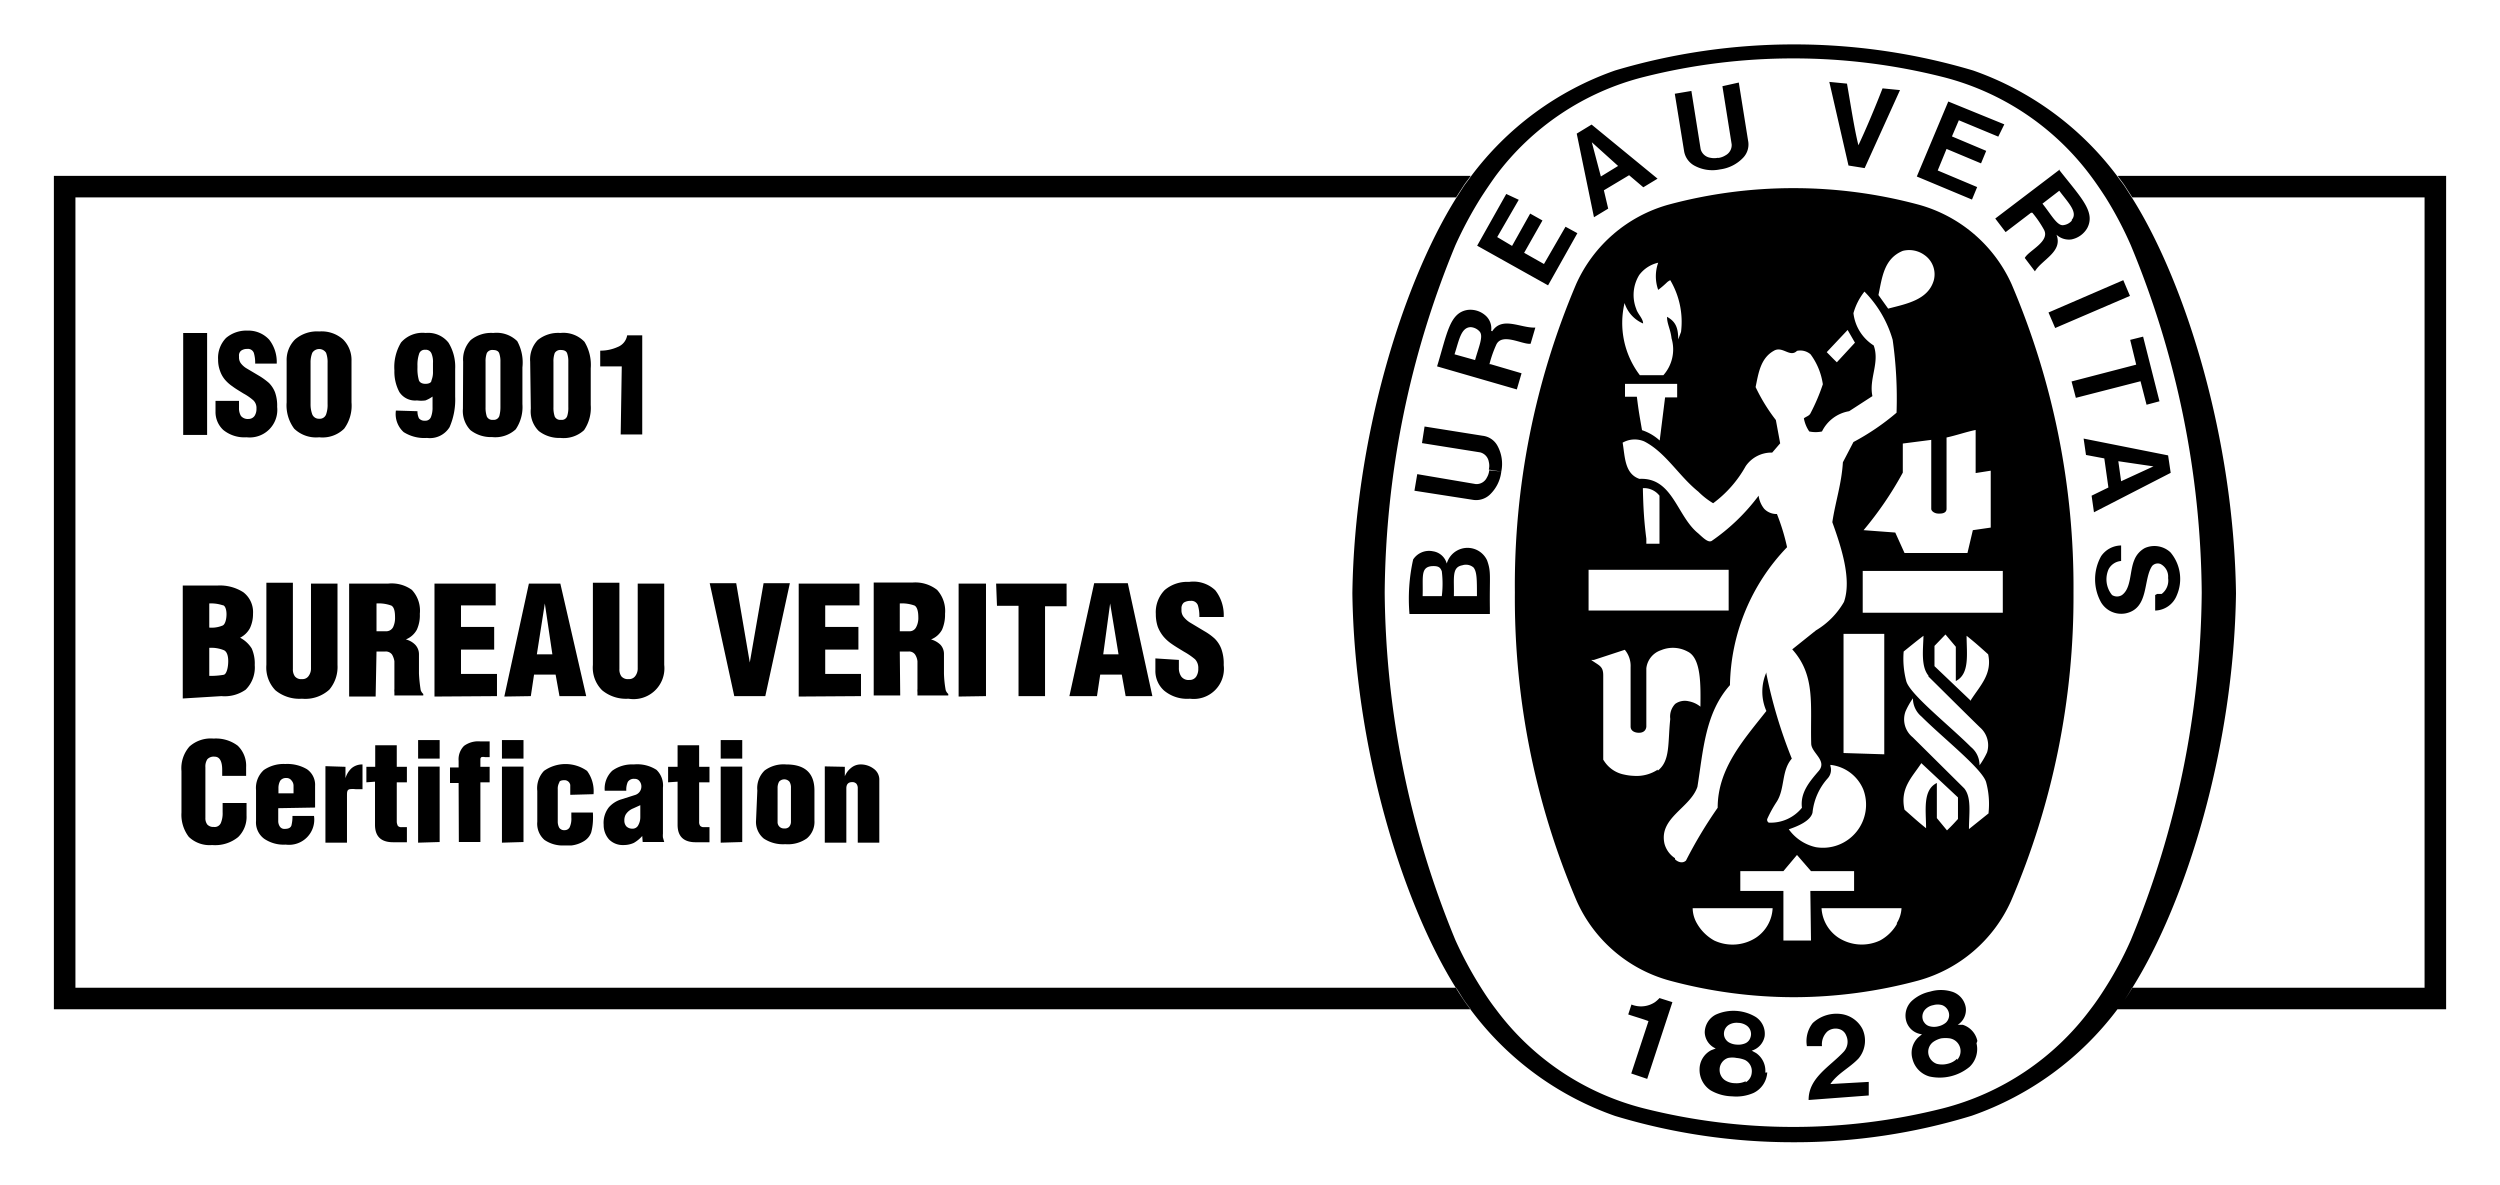 <?xml version="1.0" encoding="UTF-8"?>
<svg xmlns="http://www.w3.org/2000/svg" viewBox="0 0 116 55" width="116" height="55">
  <path d="M93.34,13.19A6.67,6.67,0,0,0,89,9.49a22.28,22.28,0,0,0-5.75-.76h-.06a22.22,22.22,0,0,0-5.75.76,6.65,6.65,0,0,0-4.31,3.7A35.77,35.77,0,0,0,70.29,27.5a35.77,35.77,0,0,0,2.87,14.31,6.64,6.64,0,0,0,4.31,3.69,22.22,22.22,0,0,0,5.75.77h.06A22.28,22.28,0,0,0,89,45.5a6.66,6.66,0,0,0,4.31-3.69A35.77,35.77,0,0,0,96.21,27.5,35.77,35.77,0,0,0,93.34,13.19ZM90,23.83c.06,0,.31,0,.32-.21V20.3c.46-.1.91-.26,1.35-.35v2l.7-.11v2.64l-.83.12-.25,1.06H88.37l-.43-.95-1.47-.11a16.16,16.16,0,0,0,1.82-2.67V20.58l1.32-.17v3.2c0,.11.16.22.33.22ZM88.29,11.64a1.21,1.21,0,0,1,1,.19A1.09,1.09,0,0,1,89.73,13c-.26.92-1.28,1.1-2.12,1.32l-.45-.63C87.33,12.88,87.41,12,88.29,11.64Zm-2.56,3.67.34.59-.84.91c-.22-.21-.24-.24-.47-.47ZM75.38,14.06h0a1.53,1.53,0,0,0,.86.95c0-.23-.25-.44-.32-.68a1.77,1.77,0,0,1,.14-1.57,1.51,1.51,0,0,1,.88-.57,1.88,1.88,0,0,0,0,1.26,4.08,4.08,0,0,0,.42-.36A.79.79,0,0,1,77.5,13,3.8,3.8,0,0,1,78,15.4l-.13.35c0-.57-.14-.84-.52-1.05,0,.33.16.57.21,1a1.8,1.8,0,0,1-.38,1.71H76.09A4,4,0,0,1,75.38,14.06Zm2.44,4.38h-.56l-.25,2a2.27,2.27,0,0,0-.82-.48c-.15-.86-.16-.92-.24-1.55H75.4v-.6h2.42Zm-4.11,8h6.5v1.89h-6.5Zm2.52-3.79A.91.91,0,0,1,77,23c0,1.09,0,1.08,0,2.23h-.61V25C76.28,24.13,76.25,23.56,76.23,22.7Zm.69,13.06a1.78,1.78,0,0,1-1.1.29,2.42,2.42,0,0,1-.46-.06,1.43,1.43,0,0,1-.91-.6l-.06-.09,0-.11,0-.13,0-.18V31.34c0-.44-.19-.45-.56-.72l.13,0,1.43-.47a1.16,1.16,0,0,1,.27.8v2.76c0,.18.15.28.36.29s.35-.09.37-.28c0-1.24,0-1.59,0-2.71a1,1,0,0,1,.68-.84,1.43,1.43,0,0,1,1.23.06c.64.3.61,1.55.6,2.56a1.2,1.2,0,0,0-.54-.25.77.77,0,0,0-.63.12.85.85,0,0,0-.23.7C77.38,34.49,77.51,35.3,76.92,35.76Zm.8,4.11a1.16,1.16,0,0,1-.49-.68c-.26-1.2,1.19-1.64,1.53-2.63.27-1.67.35-3.42,1.51-4.72a9.45,9.45,0,0,1,2.65-6.4,9.81,9.81,0,0,0-.47-1.54.79.79,0,0,1-.59-.24A1.22,1.22,0,0,1,81.6,23a9.25,9.25,0,0,1-2.18,2.1c-.15.08-.34-.09-.62-.35-1-.8-1.18-2.61-2.73-2.53-.7-.24-.67-1.06-.78-1.68a1.13,1.13,0,0,1,1-.06c1,.51,1.6,1.6,2.51,2.33a3.53,3.53,0,0,0,.69.54A5.41,5.41,0,0,0,81,21.63,1.45,1.45,0,0,1,82.23,21l.37-.43-.2-1.08a8.27,8.27,0,0,1-.94-1.53c.13-.62.22-1.33.84-1.68.41-.25.75.33,1.08,0a.73.73,0,0,1,.63.16,3.07,3.07,0,0,1,.57,1.39A9.08,9.08,0,0,1,84,19.19c-.06.11-.2.14-.3.22a1.57,1.57,0,0,0,.25.61,1.43,1.43,0,0,0,.59,0,1.72,1.72,0,0,1,1.26-.94l1.08-.7c-.17-.82.35-1.54.06-2.35A2.05,2.05,0,0,1,86,14.53a2.83,2.83,0,0,1,.51-1l0,0a5.24,5.24,0,0,1,1.31,2.24A19.37,19.37,0,0,1,88,19.15,11.12,11.12,0,0,1,86,20.51l-.49.94c-.06,1-.35,1.84-.49,2.78.41,1.14.91,2.65.54,3.7a3.66,3.66,0,0,1-1.3,1.32l-1.1.88c1.1,1.22.83,2.6.88,4.37,0,.43.76.79.35,1.27s-.87,1-.78,1.71a1.86,1.86,0,0,1-1.54.69A.15.15,0,0,1,82,38a5.62,5.62,0,0,1,.44-.8c.39-.61.21-1.44.7-2a22.35,22.35,0,0,1-1.18-3.94V31.2a2.22,2.22,0,0,0,0,1.79c-1.08,1.37-2.26,2.68-2.26,4.49a20.63,20.63,0,0,0-1.47,2.45C78.07,40.08,77.85,40,77.72,39.87Zm7.21-4.33a1.87,1.87,0,0,1,1.53,1.15,2,2,0,0,1-2.2,2.67A2.1,2.1,0,0,1,83,38.48c.41-.14,1-.38,1.1-.77a2.81,2.81,0,0,1,.71-1.6A.59.59,0,0,0,84.93,35.54Zm.61-.55V29.41c.8,0,1.06,0,1.89,0V35ZM81.49,43.5a2,2,0,0,1-1.95.14,2.09,2.09,0,0,1-.8-.79,1.44,1.44,0,0,1-.2-.71h3.71A1.74,1.74,0,0,1,81.49,43.5Zm2.54.14H82.75v-2.3h-2v-.92h2l.63-.75.65.75h2v.92H84Zm4-.79a2,2,0,0,1-.8.79,2,2,0,0,1-1.94-.14,1.76,1.76,0,0,1-.77-1.36h3.71A1.44,1.44,0,0,1,88,42.85ZM90.85,38c-.2.22-.27.3-.51.53l-.47-.57V36.33c-.67.33-.5,1.28-.5,2.1-.4-.32-.6-.51-1-.86-.22-1,.35-1.5.78-2.16L90.85,37Zm-1.37-6.61c.85.84,1.62,1.61,2.39,2.36a1.1,1.1,0,0,1,.33,1.16,3.61,3.61,0,0,1-.35.6,1.08,1.08,0,0,0-.4-.85c-1-1-2.85-2.46-3-3.06a4.1,4.1,0,0,1-.12-1.37c.3-.24.55-.45.92-.73C89.23,30.18,89.13,30.92,89.48,31.35Zm2.79,6.35-.91.73c0-.72.13-1.46-.22-1.89l-2.39-2.37A1.07,1.07,0,0,1,88.42,33a3.56,3.56,0,0,1,.34-.6,1.1,1.1,0,0,0,.4.85c1,1,2.85,2.45,3,3.06A3.86,3.86,0,0,1,92.27,37.7Zm-.82-5.22-1.69-1.61v-.94l.51-.53.48.57v1.59c.66-.33.5-1.28.5-2.1.4.32.6.5,1,.86C92.45,31.27,91.88,31.81,91.45,32.48Zm1.48-4.09h-6.5V26.49h6.5Z"></path>
  <path d="M67.56,45.83H3.5V9.16H67.56l.36-.56c.1-.15.22-.29.32-.44H2.5V46.83H68.24c-.1-.14-.22-.29-.32-.44S67.68,46,67.56,45.83ZM113.5,8.16H98.26c.1.15.22.29.32.44l.36.56H112.5V45.83H98.93a6,6,0,0,1-.35.56c-.1.15-.22.3-.33.44H113.5ZM98.58,46.39c-.1.15-.22.3-.33.44a14.37,14.37,0,0,1-6.76,4.94A28,28,0,0,1,83.31,53h-.12a28.49,28.49,0,0,1-8.25-1.22,14.19,14.19,0,0,1-6.7-4.93c-.1-.14-.22-.29-.32-.44s-.24-.36-.36-.56c-2.51-4-4.71-11.18-4.81-18.32v0c.1-7.14,2.3-14.31,4.81-18.33l.36-.56c.1-.15.22-.29.32-.44a14.19,14.19,0,0,1,6.7-4.93,29.11,29.11,0,0,1,16.61,0,14.22,14.22,0,0,1,6.71,4.93c.1.15.22.29.32.44l.36.56c2.51,4,4.71,11.19,4.81,18.33v0c-.1,7.14-2.3,14.31-4.82,18.32A6,6,0,0,1,98.58,46.39ZM97,46.83c.24-.31.47-.65.69-1a16.48,16.48,0,0,0,1.18-2.21,42.92,42.92,0,0,0,3.29-16.12,42.84,42.84,0,0,0-3.29-16.12A17.25,17.25,0,0,0,97.7,9.16c-.22-.34-.45-.68-.69-1a12.33,12.33,0,0,0-6.87-4.59,28.35,28.35,0,0,0-13.86,0A12.32,12.32,0,0,0,69.4,8.16c-.23.32-.46.66-.68,1a18.62,18.62,0,0,0-1.19,2.22A43,43,0,0,0,64.25,27.5a43.13,43.13,0,0,0,3.28,16.12,17.73,17.73,0,0,0,1.19,2.21c.22.35.45.69.69,1a12.31,12.31,0,0,0,6.87,4.6,28.35,28.35,0,0,0,13.86,0A12.35,12.35,0,0,0,97,46.83Zm-10.29,4c0-.2,0-.41,0-.63l-1.78.1c.34-.5.88-.74,1.3-1.18a1.29,1.29,0,0,0,.19-1.37,1.31,1.31,0,0,0-1-.7,1.62,1.62,0,0,0-1.31.42,1.36,1.36,0,0,0-.27,1.07l.7,0a.82.82,0,0,1,.25-.68.61.61,0,0,1,.55-.11.48.48,0,0,1,.32.29.69.69,0,0,1-.11.76c-.64.69-1.64,1.21-1.63,2.24ZM77,46.31a1.41,1.41,0,0,1-.21.19,1.17,1.17,0,0,1-1.09.11l-.15.46c.29.1.65.2.94.31v0l-.8,2.43.74.25,1.17-3.56v0Zm13.81,2.87a.6.6,0,0,0-.34-1,1.45,1.45,0,0,0-.4,0,1.09,1.09,0,0,0-.36.16.57.57,0,0,0-.21.65.6.6,0,0,0,.36.37,1,1,0,0,0,.51,0,.89.89,0,0,0,.44-.24m-1.55-1.72a.43.43,0,0,0,.28.22.78.78,0,0,0,.4,0,.82.82,0,0,0,.35-.17.49.49,0,0,0,.15-.33.5.5,0,0,0-.32-.48.75.75,0,0,0-.42,0,.67.67,0,0,0-.37.2.49.49,0,0,0-.07.57m2.45,1a1.14,1.14,0,0,1-.32,1.09,2.18,2.18,0,0,1-1.86.45,1.13,1.13,0,0,1-.79-.81,1,1,0,0,1,.26-1l.18-.15a.85.85,0,0,1-.71-.55.94.94,0,0,1,.24-1,1.81,1.81,0,0,1,.85-.43,1.74,1.74,0,0,1,1,0,.92.92,0,0,1,.65.73.82.82,0,0,1-.37.81l.23,0a1,1,0,0,1,.68.75M81,50.22a.56.56,0,0,0,.28-.44.58.58,0,0,0-.32-.6,1.33,1.33,0,0,0-.38-.09,1,1,0,0,0-.4,0,.57.57,0,0,0-.39.55.58.58,0,0,0,.23.47.86.86,0,0,0,.48.15,1,1,0,0,0,.5-.09m-1-2.11a.48.48,0,0,0,.21.3.8.8,0,0,0,.38.11.82.82,0,0,0,.39-.06.43.43,0,0,0,.24-.27.48.48,0,0,0-.17-.55.73.73,0,0,0-.4-.13.71.71,0,0,0-.41.08.49.49,0,0,0-.24.52m2,1.7a1.13,1.13,0,0,1-.63.95,2,2,0,0,1-1,.16,2.07,2.07,0,0,1-1-.28,1.14,1.14,0,0,1-.51-1,1,1,0,0,1,.54-.86l.21-.08a.85.85,0,0,1-.51-.74.94.94,0,0,1,.51-.83,2,2,0,0,1,1.86.11.93.93,0,0,1,.41.89.86.86,0,0,1-.6.67l.2.11a1,1,0,0,1,.43.91M98.52,13l-3.47,1.5.31.72,3.47-1.49Zm-12-5.2,1.64-3.62-.81-.08C87,5,86.58,6,86.23,6.74c-.2-.81-.36-1.9-.53-2.86l-.82-.08.89,3.88ZM71,9.91l-.84,1.5L69.47,11l1-1.73L69.89,9,68.54,11.4l3.29,1.84,1.36-2.42-.55-.3-1,1.73-.92-.52.85-1.5ZM68.53,27.65c0-.77,0-1.12-.16-1.32a.54.54,0,0,0-.52-.1c-.5.09-.37.59-.39,1.43h1.07m-1.63,0a4.8,4.8,0,0,0,0-1.15c-.07-.19-.16-.26-.48-.24-.52.06-.38.52-.41,1.39h.93M69,26c.2.55.11.72.13,2.22v.27H65.4a8.4,8.4,0,0,1,.17-2.53.88.88,0,0,1,.92-.38.78.78,0,0,1,.64.57A1,1,0,0,1,69,26m30.12-9.08-3,.78.2.76,3-.77.28,1.09.6-.16-.76-3-.6.15ZM79.72,7.32a.87.87,0,0,1-.36,0,.55.55,0,0,1-.45-.4l-.43-2.7-.77.13L78.14,7a.94.94,0,0,0,.47.68,1.74,1.74,0,0,0,1.2.18m0,0a1.79,1.79,0,0,0,1.08-.55.89.89,0,0,0,.22-.79l-.43-2.69L79.92,4l.43,2.7a.54.54,0,0,1-.29.51.82.82,0,0,1-.34.12m20.2,14.31h0l-1.63-.24.13.93Zm.8.3-3.56,1.83L97.05,23l.78-.38-.19-1.35-.85-.16-.11-.76,3.92.78ZM100,27.61l0,.72a1.11,1.11,0,0,0,1-.7,1.91,1.91,0,0,0-.29-2,1.09,1.09,0,0,0-1.19-.2,1.07,1.07,0,0,0-.49.56c-.22.52-.13,1.3-.57,1.62a.43.43,0,0,1-.46,0,1.15,1.15,0,0,1-.16-1.2.72.72,0,0,1,.58-.38l0-.72a1.14,1.14,0,0,0-.93.5,2.2,2.2,0,0,0,0,2.14,1.09,1.09,0,0,0,1.14.51c1.1-.23.8-1.57,1.23-2.2a.35.35,0,0,1,.39-.09.66.66,0,0,1,.35.65.78.78,0,0,1-.3.74l-.06,0-.08,0-.07,0Zm-30.9-5.79a.8.8,0,0,1-.11.34.53.53,0,0,1-.52.3L65.76,22l-.13.77,2.7.42a.93.93,0,0,0,.79-.23,1.75,1.75,0,0,0,.54-1.08m0,0a1.75,1.75,0,0,0-.18-1.2.9.9,0,0,0-.68-.46l-2.7-.43-.12.77,2.7.43a.54.54,0,0,1,.4.44.73.73,0,0,1,0,.36m6-14.09-1.22-1.1h0l.42,1.59Zm1.83.59-.66.4-.66-.56-1.17.7.2.85-.66.4L73.16,6.2l.69-.42ZM92.16,7l-1.59-.67.32-.75,1.83.76L93,5.77,90.4,4.71,88.94,8.19,91.5,9.26l.24-.58-1.83-.77.41-1,1.6.67ZM68.44,16.72c.17-.62.4-1.11.22-1.33a.61.61,0,0,0-.41-.21c-.46,0-.55.61-.76,1.26l1,.28m.75-1.35c.46-.71,1.32-.14,2-.17l-.22.75c-.38.05-1.34-.54-1.6.06a5.29,5.29,0,0,0-.31.89l.06,0,1.43.42-.22.75L66.68,17c.47-1.53.58-2.49,1.42-2.62a1.06,1.06,0,0,1,.86.29.8.8,0,0,1,.23.68M96.13,10.2c.3-.35-.17-.8-.58-1.35l-.78.6c.4.5.66,1,.94,1a.61.61,0,0,0,.42-.21m-.57-2.34c1,1.27,1.68,1.93,1.29,2.68a1.09,1.09,0,0,1-.74.53.85.85,0,0,1-.69-.22c.31.79-.67,1.15-1,1.7l-.47-.62c.17-.34,1.21-.77.88-1.33a4.89,4.89,0,0,0-.53-.77l-.06,0-1.18.9-.48-.63,3-2.28M9.61,20.18V15.45H8.5v4.73ZM10,18.6v.5a1.13,1.13,0,0,0,.36.85,1.55,1.55,0,0,0,1.08.34,1.28,1.28,0,0,0,1.42-1.41,1.84,1.84,0,0,0-.1-.68,1.28,1.28,0,0,0-.28-.43,3.25,3.25,0,0,0-.42-.31l-.64-.38a.94.94,0,0,1-.25-.23.46.46,0,0,1-.08-.27v-.06a.28.28,0,0,1,.1-.25.47.47,0,0,1,.28-.08.29.29,0,0,1,.31.19,1.63,1.63,0,0,1,.06.49h1a1.68,1.68,0,0,0-.35-1.11,1.31,1.31,0,0,0-1-.42,1.46,1.46,0,0,0-1,.34,1.32,1.32,0,0,0-.37,1,1.47,1.47,0,0,0,.09.53,1.27,1.27,0,0,0,.23.41,1.73,1.73,0,0,0,.35.31c.13.1.3.2.51.33a2.46,2.46,0,0,1,.46.32.49.49,0,0,1,.14.38.59.59,0,0,1-.09.34.34.34,0,0,1-.28.14.41.41,0,0,1-.35-.14.68.68,0,0,1-.09-.37V18.6Zm6.31-1.85a1.35,1.35,0,0,0-.39-1,1.5,1.5,0,0,0-1.11-.37,1.56,1.56,0,0,0-1.12.37,1.35,1.35,0,0,0-.39,1v1.92a1.81,1.81,0,0,0,.35,1.22,1.46,1.46,0,0,0,1.16.4,1.43,1.43,0,0,0,1.16-.4,1.81,1.81,0,0,0,.34-1.22Zm-1.11,2a1.28,1.28,0,0,1-.07.48.31.31,0,0,1-.32.2.33.33,0,0,1-.32-.2,1.34,1.34,0,0,1-.08-.48V16.83a1.19,1.19,0,0,1,.08-.46.38.38,0,0,1,.64,0,1.23,1.23,0,0,1,.07.47Zm3.17.3a1.13,1.13,0,0,0,.36,1,1.79,1.79,0,0,0,1.08.27,1.07,1.07,0,0,0,1.05-.5,3.19,3.19,0,0,0,.26-1.41V17.12a2.13,2.13,0,0,0-.31-1.22,1.2,1.2,0,0,0-1.06-.45,1.32,1.32,0,0,0-1.14.44,2.21,2.21,0,0,0-.31,1.3,2,2,0,0,0,.23,1,.87.87,0,0,0,.82.39,1.41,1.41,0,0,0,.39,0,1.39,1.39,0,0,0,.33-.18v.5a1.16,1.16,0,0,1-.07.44.27.27,0,0,1-.28.18.33.33,0,0,1-.28-.11.74.74,0,0,1-.07-.33Zm1-2.09a1.56,1.56,0,0,1,.07-.52.27.27,0,0,1,.29-.21.28.28,0,0,1,.29.17,1,1,0,0,1,.07.44v.39a1,1,0,0,1-.07.42c0,.11-.13.16-.28.16s-.28-.06-.31-.19a1.9,1.9,0,0,1-.06-.55Zm2.11,2a1.28,1.28,0,0,0,.35,1,1.54,1.54,0,0,0,1,.32,1.4,1.4,0,0,0,1.1-.36,1.84,1.84,0,0,0,.31-1.17v-1.7A2.06,2.06,0,0,0,24,15.83a1.36,1.36,0,0,0-1.11-.38,1.5,1.5,0,0,0-1.05.33,1.31,1.31,0,0,0-.35,1Zm1.74-.07a1.58,1.58,0,0,1-.05.41.27.27,0,0,1-.29.18.28.28,0,0,1-.29-.15,1.29,1.29,0,0,1-.06-.44V16.79a1.11,1.11,0,0,1,.06-.41.29.29,0,0,1,.29-.14c.16,0,.26.06.29.17a1.13,1.13,0,0,1,.05.38Zm1.41.07A1.28,1.28,0,0,0,25,20a1.54,1.54,0,0,0,1,.32,1.4,1.4,0,0,0,1.1-.36,1.84,1.84,0,0,0,.31-1.17v-1.7a2.06,2.06,0,0,0-.29-1.23A1.35,1.35,0,0,0,26,15.45a1.5,1.5,0,0,0-1.05.33,1.31,1.31,0,0,0-.35,1Zm1.74-.07a1.24,1.24,0,0,1-.05.41.26.26,0,0,1-.29.18.28.28,0,0,1-.29-.15,1.29,1.29,0,0,1-.06-.44V16.79a1.11,1.11,0,0,1,.06-.41.3.3,0,0,1,.29-.14c.16,0,.26.06.29.17a1.13,1.13,0,0,1,.05.38Zm2.43,1.27h1V15.56H29.1a.7.7,0,0,1-.44.54,1.92,1.92,0,0,1-.81.17V17h1ZM11.42,36v-.4a1.29,1.29,0,0,0-.39-1,1.68,1.68,0,0,0-1.12-.33,1.48,1.48,0,0,0-1.12.37,1.53,1.53,0,0,0-.37,1.14V37.7a1.69,1.69,0,0,0,.34,1.13,1.39,1.39,0,0,0,1.08.38,1.69,1.69,0,0,0,1.21-.37,1.31,1.31,0,0,0,.39-1v-.58H10.33v.43a1.17,1.17,0,0,1-.08.49.31.31,0,0,1-.33.19.38.38,0,0,1-.3-.11.48.48,0,0,1-.09-.31V35.6a.61.61,0,0,1,.09-.37.4.4,0,0,1,.34-.12c.23,0,.35.21.35.61V36Zm3.2,1.47v-1a.88.88,0,0,0-.38-.78,1.79,1.79,0,0,0-1-.24,1.62,1.62,0,0,0-1,.28,1.12,1.12,0,0,0-.36.93v1.43a.94.94,0,0,0,.38.83,1.61,1.61,0,0,0,1,.27,1.17,1.17,0,0,0,1.31-1.33h-1a1.64,1.64,0,0,1-.05.45q-.06.15-.3.15a.25.25,0,0,1-.23-.1.46.46,0,0,1-.08-.27V37.5Zm-1.7-.66v-.23a.7.7,0,0,1,.08-.35.32.32,0,0,1,.28-.13.28.28,0,0,1,.25.12.36.36,0,0,1,.09.24v.35Zm2.18-1.26V39.1h1V36.93c0-.17,0-.28.12-.31a1.06,1.06,0,0,1,.29,0h.16l.15,0V35.47a.76.76,0,0,0-.5.17,1,1,0,0,0-.29.47v-.53Zm2.3.72v2q0,.81.84.81h.32l.32,0v-.7h-.25a.21.21,0,0,1-.17-.06s-.05-.1-.05-.19V36.3h.47v-.72h-.47v-1h-1v1H17v.72Zm3-1.07v-.86h-1v.86Zm0,3.87V35.57h-1V39.1Zm.89,0h1V36.3h.43v-.72h-.43v-.36a.11.11,0,0,1,.05-.09.35.35,0,0,1,.16,0h.22v-.73h-.45a1.11,1.11,0,0,0-.74.21.88.88,0,0,0-.25.69v.31h-.4v.72h.4Zm3-3.87v-.86h-1v.86Zm0,3.87V35.57h-1V39.1Zm3.25-2.22a1.58,1.58,0,0,0-.3-1.08,1.73,1.73,0,0,0-2,0,1.17,1.17,0,0,0-.31.93v1.43a1,1,0,0,0,.33.84,1.49,1.49,0,0,0,.91.26h.34a1.43,1.43,0,0,0,.6-.21.79.79,0,0,0,.32-.39,2.51,2.51,0,0,0,.08-.49,3.63,3.63,0,0,0,0-.44h-1v.23a.94.94,0,0,1-.08.46.26.26,0,0,1-.23.13.28.28,0,0,1-.25-.11.6.6,0,0,1-.07-.3V36.62a.57.57,0,0,1,.07-.31c0-.08.12-.11.24-.11a.27.27,0,0,1,.27.22l0,.4v.06Zm2.28,2.22h1l-.06-.21a1.1,1.1,0,0,1,0-.18V36.55a1,1,0,0,0-.3-.83,1.65,1.65,0,0,0-1.05-.25,1.57,1.57,0,0,0-1,.29,1.14,1.14,0,0,0-.35.93h1a.89.89,0,0,1,.07-.41.33.33,0,0,1,.32-.14.26.26,0,0,1,.22.1.39.39,0,0,1,.09.26.41.41,0,0,1-.27.38l-.66.21a1.26,1.26,0,0,0-.58.37,1.17,1.17,0,0,0-.24.81,1,1,0,0,0,.25.68.89.89,0,0,0,.67.26,1.14,1.14,0,0,0,.48-.1,1.57,1.57,0,0,0,.39-.32Zm-.11-1.16a.75.75,0,0,1-.09.37.29.29,0,0,1-.28.17.38.38,0,0,1-.28-.11.4.4,0,0,1-.09-.27.54.54,0,0,1,.06-.27.69.69,0,0,1,.16-.18.77.77,0,0,1,.19-.11l.33-.15Zm1.73-1.64v2q0,.81.84.81h.32l.32,0v-.7h-.26a.22.22,0,0,1-.17-.06.29.29,0,0,1-.05-.19V36.3h.48v-.72h-.48v-1h-1v1H31v.72Zm3-1.07v-.86h-1v.86Zm0,3.87V35.57h-1V39.1Zm.64-1a1,1,0,0,0,.36.84,1.62,1.62,0,0,0,1,.26,1.52,1.52,0,0,0,1-.27,1,1,0,0,0,.35-.83V36.68c0-.81-.44-1.21-1.31-1.21a1.48,1.48,0,0,0-1,.28,1.14,1.14,0,0,0-.34.93Zm1-1.51a.59.59,0,0,1,.07-.29.32.32,0,0,1,.48,0,.5.5,0,0,1,.07.29v1.58a.35.35,0,0,1-.09.23.28.28,0,0,1-.22.07.29.29,0,0,1-.31-.3Zm2.19-1V39.1h1V36.58c0-.19.09-.29.27-.29a.25.25,0,0,1,.2.08.33.33,0,0,1,.06.21V39.1h1V36.21a.62.62,0,0,0-.26-.54,1,1,0,0,0-.63-.2.69.69,0,0,0-.43.17.92.92,0,0,0-.28.38v-.44Zm-28-3.26A1.69,1.69,0,0,0,11.4,32a1.45,1.45,0,0,0,.42-1.14,1.73,1.73,0,0,0-.14-.77,1.4,1.4,0,0,0-.54-.5,1.05,1.05,0,0,0,.46-.45,1.53,1.53,0,0,0,.14-.66,1.16,1.16,0,0,0-.45-1,2,2,0,0,0-1.21-.31H8.48v5.24ZM9.71,28a1.71,1.71,0,0,1,.61.08c.12,0,.19.19.19.42s-.06.46-.17.52a1.31,1.31,0,0,1-.63.1Zm0,2.06a1.55,1.55,0,0,1,.68.11c.13.06.2.24.2.51s-.07.6-.21.63a3.42,3.42,0,0,1-.67.05Zm2.65.79a1.52,1.52,0,0,0,.42,1.18,1.75,1.75,0,0,0,1.23.39A1.66,1.66,0,0,0,15.28,32a1.63,1.63,0,0,0,.38-1.15V27.08H14.43V31a.58.58,0,0,1-.1.35.34.34,0,0,1-.32.16.37.37,0,0,1-.33-.13.55.55,0,0,1-.09-.34v-4H12.36Zm5.11-.62h.41a.36.36,0,0,1,.31.14.89.89,0,0,1,.11.31c0,.11,0,.2,0,.29v1a.59.59,0,0,0,0,.14l0,.16h1.34v-.07a.41.41,0,0,1-.12-.18,6.8,6.8,0,0,1-.08-.77c0-.34,0-.63,0-.89a.64.64,0,0,0-.17-.44.91.91,0,0,0-.44-.25,1,1,0,0,0,.51-.45,1.6,1.6,0,0,0,.14-.74,1.41,1.41,0,0,0-.37-1.11A1.6,1.6,0,0,0,18,27.08h-1.8v5.24h1.23Zm0-2.23a1.71,1.71,0,0,1,.69.1c.12.07.17.25.17.54a1,1,0,0,1-.09.46.36.36,0,0,1-.35.19h-.42Zm5.59,4.3V31.27H21.39V30.14h1.54V29.09H21.39v-1H23V27.08H20.16v5.24Zm1.57,0,.15-1h1l.18,1h1.24L26,27.08H24.54L23.4,32.32Zm1-1.94h-.72L25.28,28Zm1.88.49a1.48,1.48,0,0,0,.43,1.18,1.74,1.74,0,0,0,1.22.39,1.43,1.43,0,0,0,1.66-1.57V27.08H29.59V31a.58.58,0,0,1-.1.35.35.35,0,0,1-.32.16.39.39,0,0,1-.34-.13.55.55,0,0,1-.09-.34v-4H27.51Zm8,1.45,1.14-5.24H35.43l-.64,3.68-.63-3.68H32.93l1.14,5.24Zm4.44,0V31.27H38.29V30.14h1.54V29.09H38.29v-1h1.59V27.08H37.06v5.24Zm1.8-2.07h.41a.34.34,0,0,1,.3.14.72.72,0,0,1,.11.31c0,.11,0,.2,0,.29v1a.59.59,0,0,0,0,.14l0,.16H44v-.07a.41.41,0,0,1-.12-.18,5,5,0,0,1-.08-.77c0-.34,0-.63,0-.89a.63.63,0,0,0-.16-.44,1,1,0,0,0-.44-.25,1,1,0,0,0,.51-.45,1.74,1.74,0,0,0,.14-.74,1.45,1.45,0,0,0-.37-1.11,1.64,1.64,0,0,0-1.14-.34h-1.8v5.24h1.23Zm0-2.23a1.71,1.71,0,0,1,.69.1c.11.07.17.25.17.54a.9.9,0,0,1-.1.46.34.34,0,0,1-.34.19h-.42Zm4,4.3V27.08H44.48v5.24Zm.51-4.19h1v4.19h1.23V28.13h1V27.08H46.22Zm4.64,4.19.15-1h1l.18,1h1.24l-1.14-5.24H50.77l-1.15,5.24Zm1-1.94h-.71L51.51,28Zm1.71.19v.55a1.22,1.22,0,0,0,.4.94,1.66,1.66,0,0,0,1.2.38,1.4,1.4,0,0,0,1.57-1.56,2,2,0,0,0-.11-.75,1.33,1.33,0,0,0-.31-.48,2.69,2.69,0,0,0-.47-.34l-.7-.42a1.2,1.2,0,0,1-.28-.26.49.49,0,0,1-.09-.3v-.07a.35.35,0,0,1,.11-.28.58.58,0,0,1,.32-.08.32.32,0,0,1,.33.2,1.67,1.67,0,0,1,.07.55h1.13a1.86,1.86,0,0,0-.39-1.24A1.47,1.47,0,0,0,55.17,27a1.61,1.61,0,0,0-1.13.38,1.47,1.47,0,0,0-.41,1.11,1.83,1.83,0,0,0,.09.59,1.66,1.66,0,0,0,.26.45,1.88,1.88,0,0,0,.39.35c.14.1.34.22.57.36a3.26,3.26,0,0,1,.51.35.58.58,0,0,1,.15.43.65.65,0,0,1-.1.38.36.36,0,0,1-.31.15.42.42,0,0,1-.38-.16.68.68,0,0,1-.11-.4v-.37Z"></path>
</svg>
